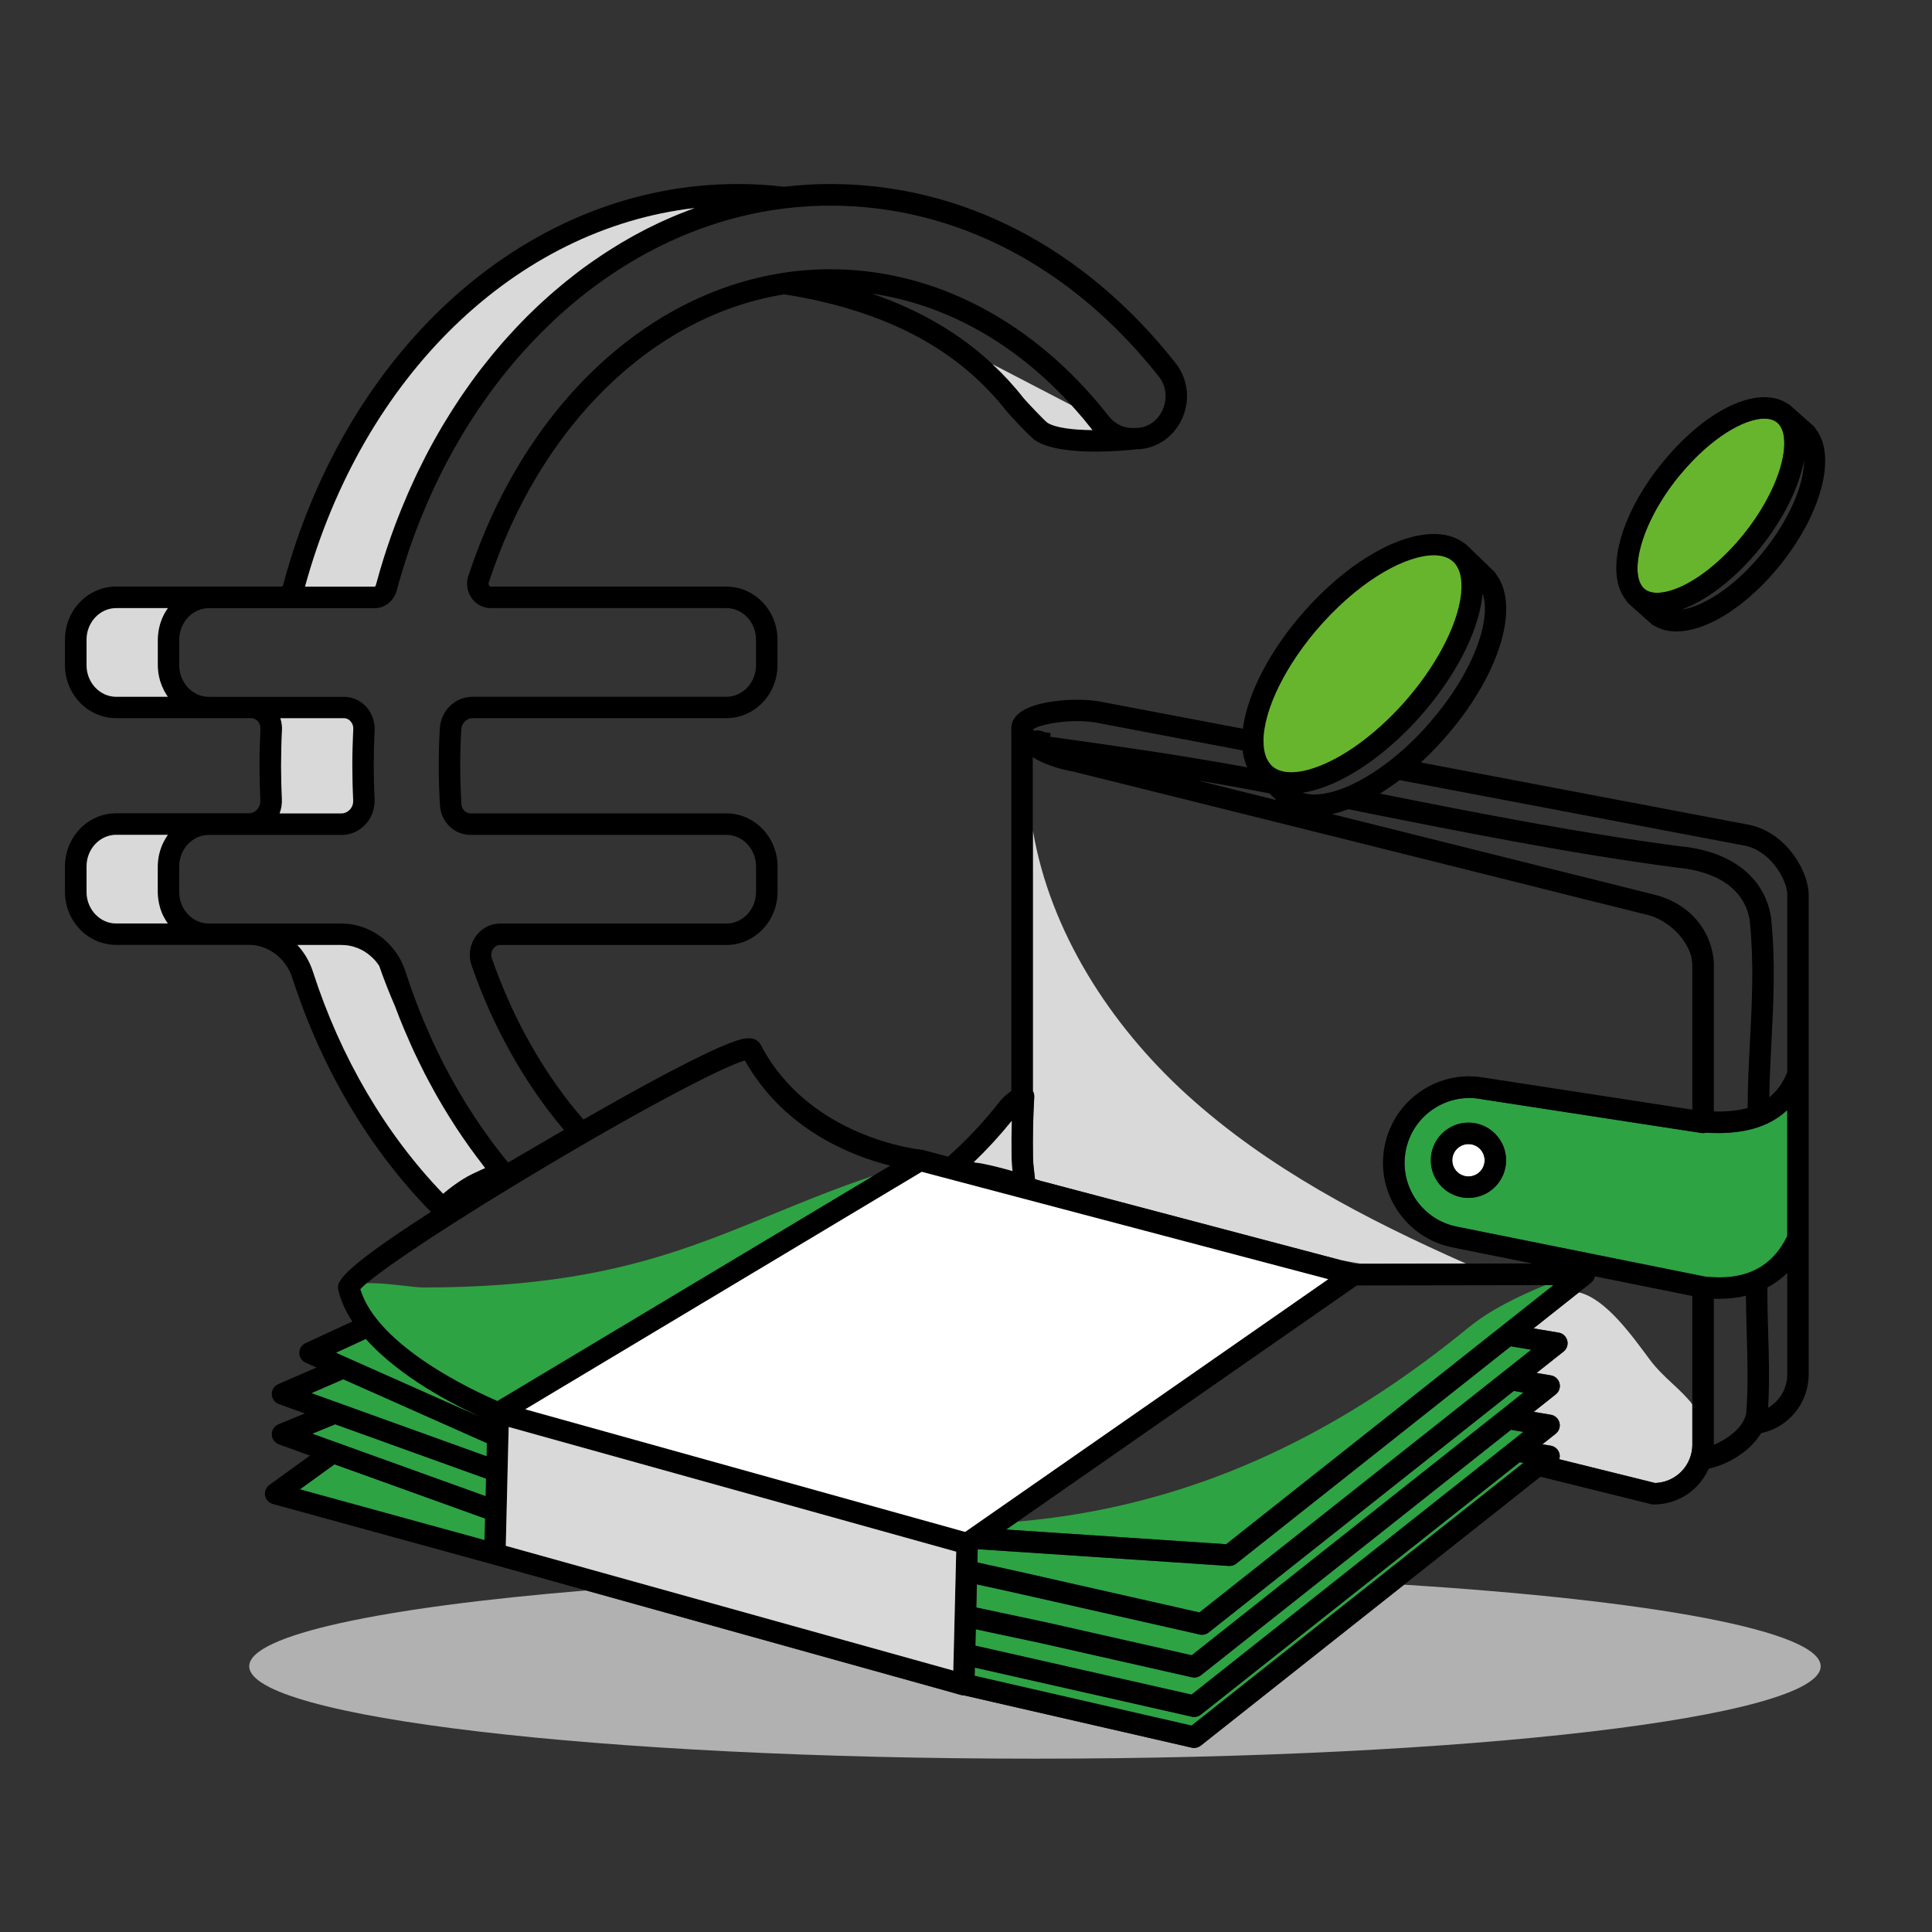 <?xml version="1.0" encoding="UTF-8"?>
<svg xmlns="http://www.w3.org/2000/svg" id="Warstwa_1" data-name="Warstwa 1" viewBox="0 0 450 450">
  <rect x="0" y="0" width="450" height="450" fill="#333333" stroke="none"/>
  <defs>
    <style>
      .cls-1 {
        fill: #d9d9d9;
      }

      .cls-2 {
        fill: #fff;
      }

      .cls-3 {
        fill: #b1b1b1;
      }

      .cls-4 {
        fill: none;
      }

      .cls-5 {
        fill: #67b52c;
      }

      .cls-6 {
        fill: #2da343;
      }
    </style>
  </defs>
  <path class="cls-4" d="M240.58,193.45c3.99,23.53,17.98,45.28,35.85,61.53,18.85,17.14,41.72,29.04,65.1,39.39l15.38-.03-18.6-3.74s0,0,0,0h0c-9.52-1.92-16.12-10.3-16.15-19.65,0-1.34.12-2.69.4-4.05,1.06-5.27,4.11-9.81,8.59-12.79,1.12-.74,2.29-1.37,3.51-1.87.02,0,.04-.01.06-.02.59-.24,1.19-.45,1.79-.64.05-.01.1-.02.15-.04.58-.17,1.16-.32,1.75-.43.08-.01.15-.02.23-.03.56-.1,1.13-.19,1.7-.25.12-.01.25,0,.37-.02.53-.04,1.06-.07,1.59-.07.17,0,.34.02.51.03.49.01.97.03,1.46.08.22.02.45.07.67.1.42.06.84.1,1.27.19l48,7.38v-33.29c0-.77-.07-1.51-.21-2.2v-.06c-.9-3.48-4.16-7.77-9.47-9.62,0,0,0,0,0,0l-.24-.06c-.11-.03-.24-.06-.4-.1-.48-.12-1.17-.29-2.07-.52-.14-.03-.35-.08-.58-.14l-.32-.08c-.05-.01-.1-.03-.15-.04l-1.13-.28c-.4-.1-.76-.19-1.14-.29l-.34-.08c-.32-.08-.67-.17-1.01-.25l-1.86-.47-.27-.07c-.17-.04-.35-.09-.53-.13-.38-.1-.7-.18-1.02-.25-.03,0-.07-.02-.1-.02-.14-.04-.29-.07-.43-.11l-.72-.18c-.1-.02-.2-.05-.3-.07-.62-.16-1.25-.31-1.89-.47l-1.19-.3s-.02,0-.03,0l-.2-.05c-.5-.12-1-.25-1.52-.39-.01,0-.02,0-.03,0-.02,0-.09-.02-.12-.03l-.19-.05c-.5-.12-.97-.24-1.43-.36l-4.1-1.03c-.82-.2-1.66-.41-2.51-.63-.84-.22-1.7-.43-2.57-.65-1.1-.27-2.22-.56-3.36-.84l-24.61-6.15c-.96-.24-1.91-.48-2.88-.72l-.47-.12c-.89-.22-1.77-.45-2.66-.66l-3.17-.8c-1.18-.29-2.36-.59-3.53-.88-.8-.2-1.58-.4-2.36-.59-1.09-.28-2.17-.54-3.24-.81l-.94-.23c-1.23-.31-2.44-.62-3.64-.91l-.79-.2c-.91-.23-1.82-.46-2.72-.68-.98-.24-1.94-.48-2.91-.72l-3.19-.8c-.99-.25-2-.5-2.99-.74-5.55-1.39-10.85-2.71-15.7-3.92-.65-.16-1.29-.32-1.93-.48-.95-.24-1.88-.47-2.78-.69l-2.38-.59c-.79-.2-1.53-.39-2.26-.56l-2.34-.59c-.66-.16-1.3-.32-1.92-.48-.34-.08-.7-.17-1.05-.26l-.5-.12c-.12-.03-.25-.06-.37-.09l-.16-.04c-.58-.15-1.13-.29-1.66-.42l-1.38-.34s-.06-.01-.09-.02c0,0-.02,0-.02,0h-.01c-.64-.17-1.25-.32-1.83-.46,0,0,0,0-.01,0-.57-.14-1.11-.28-1.61-.4l-1.43-.36c-.07-.02-.13-.03-.2-.05-.33-.08-.63-.15-.91-.23-.23-.05-.51-.12-.76-.19l-.72-.18s0,0,0,0c-.15-.03-.28-.06-.39-.1,0,0-.02,0-.03,0l-.41-.1s-.02,0-.03,0c-.69-.12-1.38-.27-2.06-.44-1.51-.37-3-.85-4.39-1.44-.18-.08-.37-.16-.57-.25-.06-.03-.13-.06-.19-.09-.14-.07-.28-.13-.43-.2-.08-.04-.16-.08-.23-.12-.14-.07-.29-.15-.43-.22-.08-.04-.16-.08-.24-.13-.16-.09-.32-.18-.48-.27-.05-.03-.11-.06-.16-.09v17.03Z"></path>
  <path class="cls-4" d="M182.95,48.5c-19.93,2.39-38.6,11.7-54.08,26.22-.7.66-1.39,1.34-2.08,2.02-.2.2-.41.39-.61.59-12.44,12.46-22.63,28.39-29.51,46.84-1.04,2.78-2.01,5.67-2.91,8.62-.48,1.59-.95,3.19-1.38,4.8-.01.04-.02.08-.04.12l-.02.06s-.02.07-.04.12c-.34,1.04-.97,1.92-1.78,2.57-.05.04-.1.09-.15.13-.03.02-.06.04-.09.06-.87.62-1.92.98-3.04.98h-21.59s-.02,0-.02,0h-16.92s-.02,0-.02,0c-2.62,0-4.9,1.56-6.08,3.86-.53,1.04-.84,2.24-.84,3.51v5.92c0,4.06,3.1,7.36,6.91,7.36h31.46c.97,0,1.91.2,2.78.58,1.36.59,2.52,1.63,3.31,2.97.05.08.1.15.14.23,0,0,0,0,0,0,0,0,0,0,0,0,.08.15.15.32.22.48.3.65.5,1.33.6,2.03.02.16.06.31.07.47,0,.04,0,.07,0,.11.02.31.03.63.02.94-.14,2.72-.21,5.5-.21,8.26,0,1.29.02,2.58.05,3.88.03,1.29.08,2.6.15,3.92.03.69-.04,1.37-.18,2.04-.19.9-.51,1.77-1,2.56-.64,1.05-1.51,1.9-2.5,2.53-1.18.74-2.55,1.16-3.99,1.16h-30.93c-3.81,0-6.91,3.31-6.91,7.37v5.92c0,1.27.3,2.46.83,3.5,1.17,2.29,3.46,3.85,6.08,3.85,0,0,.02,0,.02,0h9.26s.02,0,.02,0h21.59c3.3,0,6.46,1.08,9.07,3.01,1.57,1.16,2.95,2.63,4.04,4.36.74,1.14,1.35,2.44,1.81,3.85.69,2.14,1.41,4.23,2.16,6.22.67,1.8,1.37,3.57,2.1,5.32.21.51.45,1.01.67,1.51.54,1.24,1.07,2.48,1.63,3.7.17.36.35.7.52,1.06.65,1.35,1.3,2.71,1.98,4.03.11.21.22.41.33.61.76,1.46,1.54,2.91,2.36,4.33.06.1.12.2.18.3.87,1.52,1.76,3.01,2.69,4.48.04.06.08.13.13.19.94,1.5,1.91,2.97,2.91,4.42.07.1.14.2.21.3.97,1.4,1.96,2.78,2.98,4.13.16.21.32.4.48.61.84,1.09,1.69,2.17,2.56,3.23,4.34-2.53,8.67-5.06,13.01-7.59-9.12-10.74-16.54-23.93-21.52-38.34-.79-2.27-.43-4.79.96-6.74,1.35-1.9,3.44-2.99,5.72-2.99h52.68c3.81,0,6.9-3.3,6.9-7.36v-5.92c0-4.06-3.1-7.37-6.9-7.37h-59.64c-3.73,0-6.83-3-7.08-6.83-.19-3.04-.29-6.15-.29-9.26,0-2.82.08-5.75.25-8.71.25-4.13,3.59-7.37,7.61-7.37h59.14c3.81,0,6.9-3.3,6.9-7.36v-5.92c0-4.06-3.1-7.37-6.9-7.37h-54.86c-1.77,0-3.39-.84-4.45-2.29-1.08-1.49-1.38-3.42-.8-5.17,12.56-38.5,40.57-65.54,73.12-70.59.02,0,.04-.01.06-.02,3.66-.57,7.42-.86,11.17-.86h0s0,0,0,0c22.45,0,44.01,10.41,60.73,29.32,1.37,1.53,2.71,3.14,4.1,4.92,1.36,1.74,3.31,2.73,5.37,2.73h.91c2.64,0,4.94-1.5,6.16-4.01,1.01-2.09,1.33-5.3-.82-8.02-20.23-25.65-47.38-39.77-76.45-39.77-3.53,0-7.05.21-10.48.63,0,0,0,0,0,0Z"></path>
  <path class="cls-4" d="M406.31,330.48c.21-.46.36-.93.43-1.4.46-6.11.28-12.46.1-18.6-.08-2.87-.17-5.8-.18-8.69-2.3.56-4.79.8-7.47.7v34.01c2.98-1.22,5.96-3.43,7.11-5.99,0-.01.02-.02.02-.04h0Z"></path>
  <path class="cls-4" d="M203.08,68.4c11.12,3.81,20.43,9.26,28.08,16.42l18.39,9.56c-13.18-14.51-29.36-23.51-46.47-25.98Z"></path>
  <path class="cls-4" d="M241.09,274.74l1.28.34c-.43-.15-.86-.3-1.3-.45,0,.04,0,.08.01.11Z"></path>
  <path class="cls-4" d="M315.57,294.41h1.57c-1.65-.29-3.3-.59-4.95-.89l3.38.89Z"></path>
  <path class="cls-4" d="M293.91,185.52c.98.25,1.98.5,2.98.74l.41.1-1.62-1.56c-5.58-1.1-11.15-2.09-16.68-3.01,4.64,1.16,9.66,2.41,14.91,3.73Z"></path>
  <path class="cls-4" d="M384.28,316.7c3.09,4.16,7.27,6.9,9.91,10.41v-25.26l-22.69-4.57s-.02.07-.03.1c-.02.08-.04.16-.07.24-.02.05-.04.11-.06.16-.03.08-.07.15-.11.23-.03.05-.05.1-.08.14-.05.08-.11.15-.16.23-.03.04-.05.07-.09.11-.09.11-.2.21-.31.3l-2.82,2.24c6.32,1.5,12.51,10.29,16.52,15.68Z"></path>
  <path class="cls-4" d="M237.01,354.41c39.9-3.47,73.69-19.55,105.02-45.18,5.05-4.13,11.54-7.27,17.9-9.89l-43.9.07-79.02,55Z"></path>
  <path class="cls-4" d="M345.23,139.21c-1.01,8.39-6.5,18.85-14.69,27.97-1.36,1.52-2.79,3-4.27,4.39-3.13,2.98-6.41,5.56-9.72,7.68-.04.03-.09.05-.13.08-4.11,2.6-8.2,4.37-11.82,5.12-.38.08-.76.15-1.13.2.08.03.16.06.24.09.12.04.24.07.37.1.25.06.52.1.79.14.11.01.22.03.34.05.4.04.81.05,1.24.04.01,0,.03,0,.05,0,.42-.01.85-.05,1.3-.11.14-.02.28-.04.42-.06.34-.05.68-.11,1.04-.19.16-.04.33-.07.5-.11.36-.09.73-.19,1.1-.3.16-.05.31-.09.47-.14.53-.17,1.07-.36,1.62-.57.04-.01.07-.03.11-.04,3.44-1.37,7.16-3.59,10.78-6.43,1.11-.86,2.2-1.78,3.25-2.73,1.77-1.57,3.52-3.33,5.22-5.23,0,0,0,0,0,0,10.94-12.19,15.19-24.94,13.03-30.86-.03.31-.06.62-.1.94Z"></path>
  <path class="cls-4" d="M419.85,108.93c-.08.32-.16.64-.25.97-.05.17-.1.33-.15.5-.08.28-.17.56-.26.85-.06.18-.12.36-.18.55-.09.28-.19.55-.29.83-.07.19-.14.38-.21.56-.11.28-.22.56-.33.84-.08.19-.15.37-.23.56-.13.3-.26.6-.4.9-.08.17-.15.34-.23.5-.18.4-.38.79-.57,1.19-.04.07-.07.14-.1.22-.24.47-.48.94-.73,1.4-.08.15-.17.31-.26.46-.18.32-.35.64-.54.95-.11.18-.22.37-.33.55-.17.29-.35.58-.53.87-.12.19-.24.38-.36.57-.18.28-.37.57-.55.85-.13.19-.25.38-.38.57-.2.29-.4.58-.6.87-.13.18-.25.36-.38.53-.23.31-.46.62-.69.93-.11.15-.22.3-.33.45-.35.46-.71.91-1.07,1.36-1.02,1.27-2.12,2.51-3.25,3.69-.55.57-1.11,1.13-1.67,1.67-.08.08-.17.16-.25.24-.53.51-1.07,1-1.61,1.47-.11.09-.21.19-.32.28-.54.47-1.08.92-1.63,1.35-.09.07-.18.14-.27.21-.57.44-1.14.87-1.71,1.27-.01,0-.03.02-.04.03-.57.4-1.14.77-1.7,1.13-.09.06-.18.11-.27.17-.55.34-1.09.65-1.63.95-.11.06-.21.12-.32.17-.54.29-1.08.56-1.61.8-.09.04-.17.07-.26.11-.56.25-1.11.48-1.66.68,0,0,0,0,0,0,3.86-.53,9.4-3.44,14.99-8.99,1.33-1.31,2.64-2.76,3.9-4.32,6.51-8.03,9.64-16.16,9.63-21.37-.08.42-.17.84-.27,1.27-.03.12-.06.24-.09.35Z"></path>
  <path class="cls-4" d="M240.78,170.22c.97-.18,1.8-.05,2.43.3.5.08,1.01.16,1.51.24l-.13.84.12.02c14.9,2.1,30.24,4.26,45.79,7.12-.07-.16-.14-.33-.21-.5-.05-.12-.09-.24-.14-.36-.15-.4-.27-.81-.38-1.24-.01-.06-.03-.11-.05-.17-.12-.48-.2-.99-.27-1.51,0-.05-.02-.1-.03-.16l-33.14-6.29c-.4-.08-.74-.15-1.08-.21-5.62-.93-13.08.33-14.61,1.62.04.08.09.18.18.3Z"></path>
  <path class="cls-4" d="M85.43,298.88c4.43-.13,10.91,1,13.1,1,53.68,0,70.91-14.66,104.86-26.01l3.97-2.38c-8.99-2.25-24.79-8.37-33.86-24.51-4.64,1.33-21.31,9.83-45.88,24.42-22.33,13.27-37.13,23.19-42.18,27.47Z"></path>
  <path class="cls-4" d="M325.7,181.96c-.23.17-.47.34-.7.51-.26.19-.51.37-.77.55-.24.16-.47.33-.71.49-.26.18-.52.35-.78.52-.23.15-.47.3-.7.45-.21.13-.42.26-.62.39,23.24,4.65,47.02,9.28,69.72,12.25,11.98,1.09,19.8,7.1,21.37,16.49,0,.05.02.11.02.16,1.04,10.41.58,19.37.09,28.86-.22,4.17-.43,8.47-.52,12.98,1.82-1.45,3.2-3.38,4.2-5.85v-40.83c0-.05,0-.11,0-.16.21-3.13-3.34-10.09-9.52-11.67l-80.77-15.34c-.1.08-.21.15-.31.23Z"></path>
  <path class="cls-4" d="M311.07,189.81c1.08.27,2.16.54,3.24.81.77.19,1.57.39,2.36.59,1.16.28,2.35.58,3.54.88l3.15.79c.88.22,1.78.44,2.68.67l27.96,6.99c1.14.29,2.25.57,3.34.84.88.22,1.75.44,2.6.65.83.2,1.68.41,2.5.62l5.68,1.42s.03,0,.03,0c.03,0,.09.02.12.03h.02s0,0,.01,0c.03,0,.05.01.07.02l.39.1c.42.1.82.21,1.23.31l1.22.3c.77.19,1.51.38,2.22.56.38.09.77.19,1.17.29.01,0,.02,0,.03,0,.32.07.68.16,1.03.26.08.02.17.04.28.07.12.03.25.06.39.1l.34.09,1.16.29c.15.04.28.07.42.11l.26.06c.22.05.42.11.63.16.06.02.13.03.2.05l.34.09c.4.1.79.2,1.15.29l1.06.26c.09.02.18.04.27.07l.85.21c.89.23,1.58.4,2.06.52.16.04.29.07.4.1l.23.06s.02,0,.03,0c.07.01.13.03.2.05,6.78,1.91,11.58,6.85,12.89,13.23,0,0,0,.02,0,.03,0,.04.02.07.02.11l.02.12c.25,1.06.35,2.15.3,3.17,0,0,0,.01,0,.02v33.67c3.04.06,5.65-.2,7.86-.81.05-5.54.31-10.72.56-15.72.48-9.26.93-18.01-.06-28.02-1.63-9.47-11.33-11.75-16.97-12.26-25.05-3.28-51.22-8.52-76.55-13.6-.55.2-1.11.41-1.64.57-.18.05-.35.09-.53.14-.55.15-1.1.31-1.63.42l.84.21Z"></path>
  <path class="cls-4" d="M411.84,310.34c.17,5.75.33,11.69-.01,17.55,2.68-1.56,4.46-4.46,4.46-7.76v-23.64c-1.38,1.37-2.93,2.48-4.62,3.39-.02,3.39.07,6.84.18,10.46Z"></path>
  <path class="cls-3" d="M327.03,369.12l-47.33,37.46c-.45.35-.99.54-1.55.54-.19,0-.37-.02-.56-.06l-53.08-12.19s-.03,0-.04,0c-.22,0-.45-.03-.67-.09l-1.53-.43h0s-85.74-23.9-85.74-23.9c-47.44,3.89-78.48,10.35-78.48,17.66,0,11.88,81.94,21.52,183.01,21.52s183.01-9.64,183.01-21.52c0-8.23-39.29-15.38-97.02-19Z"></path>
  <path class="cls-1" d="M240.58,193.45v60.68c.23.41.36.88.33,1.36-.27,4.6-.37,9.34-.29,14.08.02,1.29.18,2.6.34,3.98.04.35.08.71.12,1.06.43.15.86.3,1.3.45l69.81,18.44c1.65.3,3.3.6,4.95.89l24.39-.04c-23.38-10.35-46.24-22.24-65.1-39.39-17.87-16.25-31.85-37.99-35.85-61.53Z"></path>
  <path class="cls-1" d="M393.78,339.16c.27-.87.41-1.78.41-2.71v-9.34c-2.63-3.51-6.81-6.25-9.91-10.41-4.01-5.39-10.19-14.18-16.52-15.68l-10.58,8.38,5.86.98c.97.16,1.76.89,2.01,1.84.25.96-.09,1.97-.87,2.58l-6.29,4.98,3.35.56c.98.16,1.76.89,2.01,1.84.25.96-.09,1.97-.87,2.58l-5.15,4.08,3.99.67c.98.16,1.76.88,2.01,1.84.25.96-.09,1.97-.87,2.58l-3.11,2.46,1.97.33c.97.16,1.76.88,2.01,1.84.06.23.08.46.07.69,0,.08-.02.15-.03.23-.02.13-.02.26-.06.39l22.3,5.53c3.82-.12,7.12-2.6,8.27-6.26Z"></path>
  <path class="cls-6" d="M397.37,263.83c-.34.1-.7.12-1.06.07l-50.93-7.83s-.08-.01-.11-.02c-3.96-.8-7.99,0-11.36,2.23-.42.28-.82.58-1.21.89-2.7,2.21-4.55,5.25-5.24,8.72-1.65,8.17,3.66,16.16,11.84,17.81l57.76,11.63c9.33,1.05,15.62-2.04,19.24-9.44v-29.33c-4.59,4.33-10.73,5.36-16.2,5.36-.94,0-1.84-.04-2.72-.08ZM342.03,279.02c-4.84,0-8.77-3.94-8.77-8.77s3.94-8.77,8.77-8.77,8.77,3.94,8.77,8.77-3.94,8.77-8.77,8.77Z"></path>
  <path class="cls-5" d="M382.77,136.91s.06.06.09.1c0,0,0,0,0,0,.03.04.07.07.11.11.47.41,1.02.69,1.7.84,1.04.23,2.35.17,3.78-.2,4.4-1.1,9.71-4.66,14.58-9.76,1.04-1.08,2.04-2.21,2.97-3.37,5.51-6.79,9.17-14.59,9.57-20.36.12-1.6-.04-3.01-.45-4.09-.13-.35-.29-.65-.47-.93,0,0,0,0,0-.01-.18-.27-.38-.5-.61-.71,0,0-.01-.01-.02-.02-.04-.03-.08-.07-.12-.1-.04-.03-.07-.05-.11-.08-.72-.54-1.69-.81-2.84-.81-4.69,0-12.46,4.44-19.58,13.05-.15.17-.25.3-.36.43-8.93,11-11.5,22.49-8.23,25.92Z"></path>
  <path d="M379.27,140.55l5.44,4.82c.23.2.48.35.75.46,1.45.84,3.14,1.25,5.01,1.25,5.64,0,12.88-3.74,19.72-10.53,1.46-1.44,2.89-3.02,4.27-4.72,9.8-12.09,13.34-25.55,8.53-31.81-.14-.29-.33-.55-.58-.77l-.48-.43s0,0,0,0l-4.56-4.05s-.01-.01-.02-.02c0,0,0,0,0,0l-.34-.31c-.17-.15-.36-.27-.56-.37-6.69-4.51-18.74.99-28.88,13.25-.15.17-.29.35-.44.52-9.9,12.2-13.39,25.68-8.43,31.92.14.29.34.56.59.79ZM391.36,110.55c7.12-8.61,14.89-13.05,19.58-13.05,1.15,0,2.12.27,2.84.81.04.03.07.05.11.08.04.03.08.07.12.1,0,0,.01.01.02.02.23.2.43.44.61.71,0,0,0,0,0,.01.18.27.33.58.47.93.41,1.08.56,2.5.45,4.09-.4,5.78-4.06,13.58-9.57,20.36-.94,1.16-1.93,2.29-2.97,3.37-4.87,5.1-10.18,8.66-14.58,9.76-1.43.36-2.74.43-3.78.2-.67-.15-1.23-.43-1.7-.84-.04-.03-.08-.07-.11-.11,0,0,0,0,0,0-.03-.03-.06-.06-.09-.1-3.27-3.43-.7-14.91,8.23-25.92.1-.13.21-.26.36-.43ZM410.57,128.68c-1.26,1.55-2.57,3-3.9,4.32-5.59,5.54-11.12,8.45-14.99,8.99,0,0,0,0,0,0,.55-.2,1.1-.43,1.66-.68.09-.04.17-.07.26-.11.53-.24,1.07-.51,1.61-.8.11-.06.21-.11.32-.17.54-.3,1.08-.61,1.63-.95.09-.06.18-.11.27-.17.57-.36,1.13-.73,1.7-1.13.01,0,.03-.02.04-.03.57-.4,1.14-.83,1.71-1.27.09-.07.18-.14.27-.21.55-.43,1.09-.88,1.63-1.35.11-.09.21-.18.32-.28.54-.47,1.08-.96,1.61-1.47.08-.08.17-.16.25-.24.56-.54,1.12-1.09,1.67-1.67,1.13-1.18,2.23-2.42,3.25-3.69.37-.45.72-.9,1.07-1.36.11-.15.22-.3.33-.45.23-.31.47-.62.69-.93.13-.18.25-.35.38-.53.2-.29.4-.58.6-.87.13-.19.25-.38.38-.57.19-.28.37-.57.55-.85.12-.19.24-.38.36-.57.18-.29.35-.58.53-.87.11-.18.22-.37.33-.55.18-.32.36-.64.54-.95.09-.15.17-.31.26-.46.25-.47.5-.94.73-1.4.04-.07.07-.14.1-.22.2-.4.39-.79.57-1.19.08-.17.15-.34.23-.5.14-.3.27-.6.4-.9.08-.19.15-.37.23-.56.11-.28.23-.56.33-.84.07-.19.14-.38.21-.56.1-.28.2-.55.29-.83.06-.18.12-.36.18-.55.09-.28.18-.57.26-.85.05-.17.1-.33.15-.5.09-.33.17-.65.25-.97.03-.12.06-.24.09-.35.1-.43.19-.85.27-1.27.02,5.21-3.12,13.34-9.63,21.37Z"></path>
  <path class="cls-6" d="M286.39,364.74c-.06,0-.11,0-.17,0l-58.46-3.9-.04.03-.07,3.06,9.4,2.07,42.31,9.57,71-56.21,6.29-4.98-4.77-.8-63.95,50.62c-.44.35-.99.54-1.55.54Z"></path>
  <path class="cls-6" d="M237.01,354.41l-2.67,1.85,51.25,3.42,76.24-60.35h-1.91c-6.36,2.63-12.85,5.77-17.9,9.9-31.34,25.62-65.12,41.71-105.02,45.18Z"></path>
  <path class="cls-6" d="M351.72,335.98s0,0,0,0l3.11-2.46-2.89-.48-72.2,57.16c-.13.11-.28.19-.43.27-.04.02-.09.04-.13.06-.11.05-.23.09-.35.12-.05.01-.09.03-.14.04-.16.03-.32.05-.48.05,0,0-.01,0-.02,0,0,0,0,0,0,0-.18,0-.37-.02-.55-.06l-35.17-7.95-15.18-3.23-.09,3.82,50.35,11.4,74.18-58.73Z"></path>
  <path class="cls-6" d="M354.83,340.74l-.73-.12-.15-.02-1.11.88-73.15,57.9c-.45.35-.99.54-1.55.54-.18,0-.37-.02-.55-.06l-50.54-11.44-.05,1.91,50.53,11.6,77.29-61.19Z"></path>
  <path class="cls-6" d="M281.54,380.23c-.13.11-.28.19-.43.27-.04.02-.09.04-.13.06-.11.05-.23.09-.35.12-.05.01-.09.03-.14.04-.16.03-.32.05-.48.05,0,0-.01,0-.02,0h0c-.18,0-.37-.02-.55-.06l-33.55-7.59h0s-9.92-2.24-9.92-2.24l-8.43-1.85-.13,5.39,16.13,3.43h.03s0,0,0,0l34.01,7.69,72.13-57.11s0,0,0,0l5.15-4.08-2.25-.38-71.07,56.26Z"></path>
  <path d="M222.25,394.36h0s1.53.43,1.53.43c.22.06.45.09.67.09.01,0,.03,0,.04,0l53.08,12.19c.19.04.37.06.56.06.56,0,1.11-.19,1.55-.54l47.33-37.46,31.8-25.17,25.79,6.39c.2.05.4.07.6.07,5.6,0,10.55-3.28,12.77-8.31,4.45-1.01,9.65-3.99,12.22-8.3,6.41-1.34,11.08-7,11.08-13.68v-111.15c.29-5.45-4.73-14.63-13.38-16.77-.04-.01-.09-.02-.14-.03l-76.81-14.59c1.71-1.56,3.4-3.27,5.05-5.11,13.01-14.49,18.29-30.99,12.5-38.7-.12-.23-.27-.45-.46-.64l-.58-.57s0,0,0,0h0s-5.49-5.3-5.49-5.3l-.45-.43c-.17-.16-.36-.28-.56-.39-7.71-5.69-23.18.65-36.29,14.98l-.52.57c-8.18,9.12-13.58,19.44-14.65,27.73l-32.23-6.12c-.41-.09-.82-.17-1.24-.24-3.41-.57-7.93-.5-11.78.17-5.29.92-8.2,2.75-8.65,5.47-.06.39-.06.78-.03,1.16v83.94c-1.07.72-2.04,1.59-2.84,2.62-3.64,4.66-7.65,8.9-11.89,12.67l-5.89-1.55c-.14-.04-.28-.07-.42-.08-.26-.02-25.94-2.61-37.31-24.38-1.38-2.63-4.92-1.3-6.83-.59-6.7,2.51-20.32,9.82-34.48,17.97-9.06-10.42-16.42-23.37-21.34-37.58-.26-.76-.15-1.56.31-2.2.24-.33.76-.89,1.65-.89h52.68c6.56,0,11.9-5.54,11.9-12.36v-5.92c0-6.82-5.34-12.37-11.9-12.37h-59.64c-1.09,0-2.01-.94-2.09-2.15-.19-2.93-.28-5.94-.28-8.94,0-2.73.08-5.56.24-8.42.09-1.49,1.24-2.66,2.62-2.66h59.14c6.56,0,11.9-5.54,11.9-12.36v-5.92c0-6.82-5.34-12.37-11.9-12.37h-54.86c-.2,0-.33-.12-.4-.23-.07-.09-.21-.34-.1-.68,11.93-36.58,38.28-62.27,68.83-67.16,23.42,3.7,40.39,12.62,51.86,27.3.3.39,5.37,5.94,6.69,6.77,3.19,2.01,8.75,2.56,13.9,2.56,3.77,0,7.32-.3,9.56-.53,4.47-.06,8.49-2.66,10.51-6.82,2.14-4.41,1.6-9.5-1.39-13.3-21.2-26.88-49.74-41.68-80.37-41.68-3.63,0-7.26.22-10.79.64-3.56-.42-7.19-.64-10.8-.64-48.37,0-90.92,37.55-105.9,93.42-.05.2-.19.34-.33.34h-16.97s-.03,0-.05,0h-21.54c-6.57,0-11.91,5.55-11.91,12.37v5.92c0,6.82,5.34,12.36,11.91,12.36h21.59s.02,0,.02,0h9.83s.02,0,.02,0c.55,0,1.08.23,1.48.65.47.49.72,1.19.68,1.91-.14,2.79-.22,5.65-.22,8.52,0,2.7.07,5.4.2,8.04.04.84-.25,1.63-.81,2.22-.5.53-1.17.82-1.87.82,0,0-.02,0-.02,0h-9.29s-.02,0-.02,0h-21.59c-6.57,0-11.91,5.55-11.91,12.37v5.92c0,6.82,5.34,12.36,11.91,12.36h21.54s.03,0,.05,0h9.37c4.56.03,8.62,3.14,10.11,7.76,6.79,21.06,17.94,39.85,32.25,54.43-22.47,14.43-21.94,16.63-21.54,18.32.61,2.52,1.75,4.93,3.24,7.21l-10.9,5.04c-.89.41-1.46,1.31-1.45,2.29,0,.98.59,1.87,1.48,2.27l2.52,1.12-8.91,3.88c-.94.41-1.53,1.35-1.5,2.37.03,1.02.69,1.92,1.65,2.27l6.06,2.18-6.16,2.53c-.96.39-1.57,1.33-1.55,2.37.02,1.03.68,1.95,1.65,2.3l7.24,2.61-9.46,6.85c-.78.56-1.17,1.52-.99,2.47.17.95.87,1.71,1.8,1.96l51.03,14.02,21.91,6.11,85.74,23.9h0ZM78.07,331.78l35.12,12.65-.1,4.02-40.3-14.52,5.27-2.16ZM111.96,330.05l-33.66-14.97,6.91-3.19c7.98,9,20.8,15.47,26.75,18.16ZM235.67,261.07c-.08,2.84-.09,5.72-.05,8.6.02,1.06.11,2.09.22,3.1-2.21-.62-4.53-1.23-6.82-1.7-.47-.09-.96-.17-1.54-.23l-.66-.12c3.11-2.98,6.08-6.21,8.86-9.65ZM308.37,144.8c9.4-10.27,19.42-15.46,25.59-15.46,1.76,0,3.2.42,4.23,1.26.04.03.08.06.12.09.08.06.15.12.2.17.41.4.76.89,1.04,1.45.15.29.28.59.39.92.47,1.44.58,3.3.33,5.37-.88,7.31-6.03,16.97-13.45,25.24-1.26,1.42-2.6,2.79-3.98,4.09-2.87,2.73-5.85,5.09-8.86,7.02-.04.02-.08.05-.12.07-3.65,2.32-7.2,3.88-10.27,4.52-1.92.4-3.67.41-5.06.04-.94-.25-1.71-.67-2.31-1.25-.07-.07-.14-.13-.2-.21-.03-.04-.07-.09-.1-.13-1.05-1.2-1.59-2.99-1.61-5.31-.03-7.39,5.3-18.13,13.57-27.35l.5-.55ZM312.39,189.05c.54-.16,1.09-.37,1.64-.57,25.33,5.08,51.5,10.32,76.55,13.6,5.65.51,15.34,2.79,16.97,12.26.99,10,.54,18.75.06,28.02-.26,5-.52,10.18-.56,15.72-2.22.61-4.82.87-7.86.81v-33.67s0-.01,0-.02c.05-1.02-.05-2.1-.3-3.17l-.02-.12s-.02-.07-.02-.11c0,0,0-.02,0-.03-1.31-6.38-6.11-11.32-12.89-13.23-.07-.02-.13-.04-.2-.05-.01,0-.02,0-.03,0l-.23-.06c-.11-.03-.24-.06-.4-.1-.47-.12-1.16-.29-2.06-.52l-.85-.21c-.09-.03-.18-.05-.27-.07l-1.06-.26c-.37-.1-.75-.19-1.15-.29l-.34-.09c-.06-.02-.13-.03-.2-.05-.21-.05-.42-.11-.63-.16l-.26-.06c-.14-.04-.27-.07-.42-.11l-1.16-.29-.34-.09c-.13-.03-.26-.07-.39-.1-.1-.03-.2-.05-.28-.07-.35-.09-.71-.18-1.03-.26-.01,0-.02,0-.03,0-.39-.11-.79-.2-1.17-.29-.71-.18-1.46-.37-2.22-.56l-1.22-.3c-.4-.11-.81-.21-1.23-.31l-.39-.1s-.05-.01-.07-.02c0,0,0,0-.01,0h-.02s-.09-.03-.12-.03c0,0-.02,0-.03,0l-5.68-1.42c-.83-.21-1.67-.42-2.5-.62-.85-.22-1.72-.44-2.6-.65-1.09-.27-2.2-.55-3.34-.84l-27.96-6.99c-.9-.23-1.79-.45-2.68-.67l-3.15-.79c-1.19-.3-2.38-.59-3.54-.88-.79-.2-1.59-.4-2.36-.59-1.08-.27-2.16-.54-3.24-.81l-.84-.21c.53-.11,1.08-.27,1.63-.42.18-.05.35-.08.53-.14ZM117.81,360.05l.67-27.69,104.23,29.06-.68,27.69-104.23-29.06ZM416.29,287.89c-3.61,7.4-9.9,10.49-19.24,9.44l-57.76-11.63c-8.17-1.65-13.49-9.64-11.84-17.81.7-3.47,2.54-6.52,5.24-8.72.39-.32.79-.61,1.21-.89,3.36-2.24,7.4-3.03,11.36-2.23.04,0,.08.01.11.02l50.93,7.83c.36.06.72.03,1.06-.07.88.05,1.79.08,2.72.08,5.46,0,11.6-1.02,16.2-5.36v29.33ZM349.7,328.43s0,0,0,0l-72.13,57.11-34.01-7.69h0s-.03,0-.03,0l-16.13-3.43.13-5.39,8.43,1.85,9.92,2.24h0s33.55,7.59,33.55,7.59c.18.04.37.06.55.06h0s.01,0,.02,0c.16,0,.32-.02.48-.05.05-.01.1-.02.14-.04.12-.03.24-.07.35-.12.05-.02.09-.04.13-.06.15-.08.3-.16.43-.27l71.07-56.26,2.25.38-5.15,4.08ZM351.89,313.58l4.77.8-6.29,4.98-71,56.21-42.31-9.57-9.4-2.07.07-3.06.04-.03,58.46,3.9c.06,0,.11,0,.17,0,.56,0,1.11-.19,1.55-.54l63.95-50.62ZM361.84,299.33l-76.24,60.35-51.25-3.42,2.67-1.85,79.02-55,43.9-.07h1.91ZM227.28,379.49l15.18,3.23,35.17,7.95c.18.04.37.06.55.06,0,0,0,0,0,0,0,0,.01,0,.02,0,.16,0,.32-.02.48-.05.05-.01.1-.02.14-.04.12-.03.23-.07.35-.12.04-.02.09-.04.13-.06.15-.08.3-.16.43-.27l72.2-57.16,2.89.48-3.11,2.46s0,0,0,0l-74.18,58.73-50.35-11.4.09-3.82ZM309.38,297.95l-83.74,58.29-.84.58-102.46-28.56,92.35-55.31,94.69,25.01ZM227.06,388.41l50.54,11.44c.18.04.37.06.55.06.56,0,1.11-.19,1.55-.54l73.15-57.9,1.11-.88.15.02.73.12-77.29,61.19-50.53-11.6.05-1.91ZM363.26,339.5c0-.08.03-.15.03-.23,0-.23-.02-.46-.07-.69-.25-.96-1.03-1.68-2.01-1.84l-1.97-.33,3.11-2.46c.78-.61,1.12-1.63.87-2.58-.25-.96-1.03-1.68-2.01-1.84l-3.99-.67,5.15-4.08c.78-.61,1.12-1.63.87-2.58-.25-.96-1.03-1.68-2.01-1.84l-3.35-.56,6.29-4.98c.78-.61,1.12-1.63.87-2.58-.25-.96-1.03-1.68-2.01-1.84l-5.86-.98,10.58-8.38,2.82-2.24c.11-.09.22-.19.31-.3.03-.04.06-.07.09-.11.06-.07.12-.15.16-.23.03-.05.05-.09.08-.14.04-.07.08-.15.11-.23.02-.05.04-.1.06-.16.03-.08.05-.16.07-.24,0-.03.02-.07.03-.1l22.69,4.57v34.6c0,.93-.14,1.84-.41,2.71-1.15,3.65-4.46,6.14-8.27,6.26l-22.3-5.53c.04-.13.04-.26.06-.39ZM295.68,184.8l1.62,1.56-.41-.1c-1-.25-2-.5-2.98-.74-5.25-1.32-10.27-2.57-14.91-3.73,5.53.92,11.1,1.91,16.68,3.01ZM241.22,176.78c.08.04.16.09.24.13.15.08.29.15.43.22.08.04.16.08.23.12.15.07.29.14.43.2.06.03.13.06.19.09.2.09.39.17.57.25,1.39.59,2.88,1.07,4.39,1.44.69.17,1.38.32,2.06.44.01,0,.02,0,.03,0l.41.1s.02,0,.03,0c.11.03.24.06.39.1,0,0,0,0,0,0l.72.18c.25.06.54.13.76.19.28.07.58.15.91.23.07.02.13.03.2.05l1.43.36c.5.12,1.04.26,1.61.4,0,0,0,0,.01,0,.58.14,1.19.3,1.83.46h.01s.02,0,.02,0c.03,0,.06.01.09.02l1.38.34c.54.13,1.09.27,1.66.42l.16.04c.12.03.25.06.37.09l.5.12c.35.09.72.18,1.05.26.62.16,1.26.31,1.92.48l2.34.59c.72.17,1.47.36,2.26.56l2.38.59c.9.22,1.83.46,2.78.69.64.16,1.28.32,1.93.48,4.85,1.21,10.15,2.53,15.7,3.92.99.25,1.99.5,2.99.74l3.19.8c.96.24,1.93.48,2.91.72.9.22,1.81.45,2.72.68l.79.2c1.2.29,2.41.6,3.64.91l.94.23c1.07.27,2.15.53,3.24.81.78.19,1.55.39,2.36.59,1.17.29,2.36.58,3.53.88l3.17.8c.89.22,1.77.44,2.66.66l.47.12c.97.24,1.92.48,2.88.72l24.61,6.15c1.14.29,2.26.57,3.36.84.87.21,1.73.43,2.57.65.86.22,1.7.43,2.51.63l4.1,1.03c.46.12.93.23,1.43.36l.19.05s.09.02.12.03c0,0,.01,0,.03,0,.52.14,1.02.26,1.52.39l.2.05s.02,0,.03,0l1.19.3c.64.16,1.26.32,1.89.47.1.02.2.05.3.07l.72.18c.14.04.29.07.43.11.03,0,.07.02.1.02.33.07.64.16,1.02.25.18.04.36.09.53.13l.27.07,1.86.47c.34.09.69.18,1.01.25l.34.08c.38.09.75.19,1.14.29l1.13.28c.05.02.1.03.15.04l.32.08c.23.06.44.11.58.14.89.23,1.59.4,2.07.52.16.04.29.07.4.1l.24.06s0,0,0,0c5.31,1.85,8.57,6.15,9.46,9.62v.06c.15.69.22,1.43.22,2.2v33.29l-48-7.38c-.42-.08-.84-.13-1.27-.19-.22-.03-.45-.08-.67-.1-.49-.05-.97-.06-1.46-.08-.17,0-.34-.03-.51-.03-.53,0-1.06.03-1.59.07-.12,0-.25,0-.37.02-.57.05-1.14.14-1.7.25-.08.01-.15.02-.23.03-.59.12-1.17.26-1.75.43-.05.01-.1.02-.15.04-.61.18-1.2.4-1.79.64-.02,0-.04.01-.06.02-1.21.5-2.39,1.12-3.51,1.87-4.48,2.98-7.53,7.52-8.59,12.79-.27,1.36-.4,2.72-.4,4.05.03,9.35,6.63,17.73,16.15,19.65h0s0,0,0,0l18.6,3.74-15.38.03-24.39.04h-1.57s-3.38-.89-3.38-.89l-69.81-18.44-1.28-.34s0-.08-.01-.11c-.04-.35-.08-.71-.12-1.06-.17-1.38-.32-2.69-.34-3.98-.08-4.75.02-9.48.29-14.08.03-.49-.1-.95-.33-1.36v-77.72c.05.03.11.06.16.09.16.09.32.18.48.27ZM113.52,330.75l-.4-.18c.14.06.28.12.4.18h0ZM79.95,321.29l33.44,14.87-.07,3-40.72-14.67,7.35-3.2ZM112.96,353.72l-.12,4.96-42.92-11.79,8-5.79,35.05,12.63ZM399.19,336.51v-34.01c2.68.1,5.17-.14,7.47-.7.02,2.89.1,5.82.18,8.69.18,6.14.37,12.49-.1,18.6-.07.47-.22.94-.43,1.4h0s-.02.02-.02.04c-1.15,2.55-4.13,4.77-7.11,5.99ZM416.29,320.13c0,3.29-1.77,6.19-4.46,7.76.35-5.86.18-11.79.01-17.55-.11-3.62-.2-7.07-.18-10.46,1.69-.91,3.25-2.02,4.62-3.39v23.64ZM416.29,208.74c0,.05,0,.11,0,.16v40.83c-1,2.48-2.38,4.41-4.2,5.85.09-4.5.31-8.8.52-12.98.49-9.48.95-18.44-.09-28.86,0-.05-.01-.11-.02-.16-1.56-9.39-9.39-15.4-21.37-16.49-22.7-2.98-46.48-7.6-69.72-12.25.21-.13.42-.26.62-.39.23-.15.47-.3.7-.45.26-.17.52-.34.78-.52.24-.16.47-.32.71-.49.26-.18.51-.36.77-.55.23-.17.47-.34.7-.51.1-.08.21-.15.31-.23l80.77,15.34c6.18,1.58,9.73,8.54,9.52,11.67ZM332.3,169.14s0,0,0,0c-1.7,1.9-3.45,3.66-5.22,5.23-1.05.95-2.14,1.86-3.25,2.73-3.62,2.84-7.35,5.06-10.78,6.43-.04.01-.07.03-.11.04-.55.22-1.09.4-1.62.57-.16.05-.31.09-.47.14-.37.11-.74.21-1.1.3-.17.04-.33.08-.5.11-.35.08-.7.14-1.04.19-.14.02-.28.05-.42.06-.45.06-.88.1-1.3.11-.01,0-.03,0-.05,0-.43.01-.84,0-1.24-.04-.12-.01-.22-.03-.34-.05-.27-.04-.54-.08-.79-.14-.12-.03-.25-.06-.37-.1-.09-.03-.16-.06-.24-.09.37-.06.75-.12,1.13-.2,3.62-.75,7.7-2.52,11.82-5.12.04-.02.09-.05.13-.08,3.31-2.11,6.59-4.7,9.72-7.68,1.48-1.39,2.91-2.87,4.27-4.39,8.18-9.12,13.67-19.58,14.69-27.97.04-.32.07-.63.1-.94,2.17,5.93-2.08,18.68-13.03,30.86ZM255.21,168.29c.34.06.69.12,1.08.21l33.14,6.29c0,.05.02.1.03.16.07.52.15,1.03.27,1.51.01.06.03.11.05.17.11.43.24.84.38,1.24.04.12.09.24.14.36.07.17.14.34.21.5-15.56-2.87-30.9-5.03-45.79-7.12l-.12-.02.13-.84c-.5-.08-1.01-.16-1.51-.24-.63-.34-1.46-.48-2.43-.3-.08-.12-.14-.22-.18-.3,1.53-1.29,8.99-2.56,14.61-1.62ZM173.49,246.99c9.07,16.14,24.87,22.26,33.86,24.51l-3.97,2.38-83.64,50.1-3.89,2.33c-5.32-2.29-27.89-12.68-31.92-26.03.32-.36.83-.83,1.49-1.39,5.06-4.27,19.85-14.2,42.18-27.47,24.57-14.59,41.24-23.09,45.88-24.42ZM79.55,220.1c.89,0,1.76.12,2.6.34.07.02.14.05.21.07.34.1.68.21,1.01.34.11.04.21.1.32.15.29.13.57.26.85.41.12.07.24.15.35.22.25.15.5.31.74.49.13.09.24.2.36.3.22.18.44.35.65.55.13.12.24.25.37.38.19.19.37.38.55.59.13.16.25.32.37.49.13.17.25.34.37.51,1.13,3.24,2.37,6.4,3.68,9.4.68,1.83,1.4,3.64,2.15,5.43.26.61.53,1.21.79,1.81.51,1.17,1.02,2.34,1.55,3.49.35.75.72,1.49,1.08,2.24.47.97.95,1.94,1.44,2.9.42.82.86,1.62,1.29,2.42.46.86.93,1.71,1.4,2.55.48.85.97,1.69,1.47,2.52.46.77.92,1.54,1.4,2.3.54.86,1.08,1.71,1.63,2.56.46.71.94,1.41,1.41,2.11.58.85,1.17,1.71,1.77,2.54.48.67.98,1.34,1.47,2,.61.82,1.23,1.65,1.86,2.46.1.12.19.25.28.38-.28.13-.56.26-.85.39-1.38.62-2.8,1.27-4.2,2.13-1.5.93-3.06,2.07-4.72,3.46-13.42-13.92-23.88-31.75-30.32-51.71-.77-2.39-2.03-4.5-3.63-6.23h10.29ZM250.43,95.35c1.3,1.45,2.58,2.98,3.9,4.67.04.06.1.11.14.16-4.6-.04-8.63-.54-10.51-1.72-.76-.58-4.92-4.97-5.49-5.67-2.24-2.87-4.69-5.52-7.31-7.98-7.65-7.16-16.96-12.6-28.08-16.42,17.1,2.47,33.29,11.47,46.47,25.98.29.32.59.65.88.97ZM269.88,87.65c2.15,2.72,1.83,5.93.82,8.02-1.22,2.51-3.52,4.01-6.16,4.01h-.91c-2.05,0-4.01-1-5.37-2.73-1.39-1.78-2.73-3.39-4.1-4.92-16.71-18.91-38.28-29.32-60.73-29.32h0c-3.75,0-7.5.29-11.17.86-.02,0-.04.01-.06.02-32.55,5.05-60.56,32.1-73.12,70.59-.57,1.75-.27,3.68.8,5.17,1.06,1.46,2.68,2.29,4.45,2.29h54.86c3.81,0,6.9,3.31,6.9,7.37v5.92c0,4.06-3.1,7.36-6.9,7.36h-59.14c-4.02,0-7.37,3.23-7.61,7.37-.17,2.96-.25,5.89-.25,8.71,0,3.11.1,6.22.29,9.26.24,3.83,3.35,6.83,7.08,6.83h59.64c3.81,0,6.9,3.31,6.9,7.37v5.92c0,4.06-3.1,7.36-6.9,7.36h-52.68c-2.29,0-4.37,1.09-5.72,2.99-1.39,1.95-1.75,4.47-.96,6.74,4.99,14.41,12.4,27.6,21.52,38.34-4.34,2.53-8.67,5.06-13.01,7.59-.87-1.06-1.72-2.14-2.56-3.23-.16-.21-.32-.4-.48-.61-1.02-1.35-2.01-2.73-2.98-4.13-.07-.1-.14-.2-.21-.3-1-1.45-1.97-2.92-2.91-4.42-.04-.06-.08-.13-.13-.19-.92-1.47-1.82-2.97-2.69-4.48-.06-.1-.12-.2-.18-.3-.81-1.42-1.59-2.87-2.36-4.33-.11-.21-.22-.41-.33-.61-.68-1.32-1.34-2.67-1.98-4.03-.17-.35-.35-.7-.52-1.06-.57-1.22-1.1-2.46-1.63-3.7-.22-.51-.45-1-.67-1.51-.73-1.75-1.43-3.52-2.1-5.32-.75-2-1.47-4.08-2.16-6.22-.46-1.41-1.07-2.71-1.81-3.85-1.1-1.73-2.47-3.2-4.04-4.36-2.62-1.93-5.77-3.01-9.07-3.01h-21.59s-.02,0-.02,0h-9.26s-.02,0-.02,0c-2.62,0-4.9-1.56-6.08-3.85-.53-1.04-.83-2.24-.83-3.5v-5.92c0-4.06,3.1-7.37,6.91-7.37h30.93c1.44,0,2.81-.42,3.99-1.16,1-.62,1.86-1.47,2.5-2.53.49-.79.82-1.66,1-2.56.14-.66.21-1.34.18-2.04-.06-1.32-.11-2.62-.15-3.92-.03-1.29-.05-2.59-.05-3.88,0-2.77.07-5.55.21-8.26.02-.32,0-.63-.02-.94,0-.04,0-.07,0-.11-.01-.16-.05-.31-.07-.47-.1-.7-.31-1.39-.6-2.03-.07-.16-.14-.33-.22-.48,0,0,0,0,0,0,0,0,0,0,0,0-.04-.08-.1-.15-.14-.23-.79-1.34-1.95-2.37-3.31-2.97-.87-.38-1.81-.58-2.78-.58h-31.46c-3.81,0-6.91-3.3-6.91-7.36v-5.92c0-1.27.3-2.47.84-3.51,1.17-2.3,3.46-3.86,6.08-3.86,0,0,.02,0,.02,0h16.92s.02,0,.02,0h21.59c1.12,0,2.17-.36,3.04-.98.03-.02.06-.04.09-.06.05-.04.1-.09.15-.13.81-.65,1.44-1.53,1.78-2.57.02-.05.03-.09.04-.12l.02-.06s.03-.08.04-.12c.43-1.61.9-3.21,1.38-4.8.9-2.95,1.86-5.84,2.91-8.62,6.88-18.45,17.07-34.38,29.51-46.84.2-.2.41-.39.61-.59.69-.68,1.38-1.36,2.08-2.02,15.48-14.52,34.16-23.83,54.08-26.22,0,0,0,0,0,0,3.43-.42,6.96-.63,10.48-.63,29.06,0,56.21,14.13,76.45,39.77ZM20.16,207.74v-5.92c0-4.06,3.1-7.37,6.91-7.37h12.03c-.08.11-.15.23-.22.34-.05.07-.1.15-.15.22-.17.26-.33.53-.47.81-.03.05-.06.1-.08.15-.34.66-.63,1.36-.86,2.09-.03.09-.05.18-.08.27-.08.27-.15.55-.21.83-.02.11-.04.22-.07.33-.05.29-.09.57-.13.87-.01.1-.03.19-.03.29-.04.39-.06.78-.06,1.18v5.92c0,.4.02.79.06,1.17,0,.11.03.21.04.32.03.28.07.55.12.82.02.12.05.25.07.37.06.26.12.52.19.77.03.11.06.22.09.33.1.31.2.62.32.92.02.04.03.09.05.13.14.34.29.67.46.99.05.1.11.19.16.28.12.22.25.44.39.66.07.11.14.22.22.33.06.09.12.18.18.27h-12.02c-3.81,0-6.91-3.3-6.91-7.36ZM65.48,178.37c0-2.78.07-5.56.21-8.26.05-.96-.08-1.92-.38-2.82h14.82c.38,0,.74.11,1.06.31.28.18.52.44.71.75.02.04.05.07.08.11.12.21.2.44.25.67.05.23.07.47.06.72-.14,2.79-.22,5.65-.22,8.52,0,1.31.02,2.65.05,4.01.03,1.35.08,2.7.15,4.04.02.31-.01.61-.09.9-.07.29-.19.57-.36.83-.2.32-.45.57-.73.78-.44.33-.95.52-1.5.52h-14.45c.4-1.03.58-2.15.53-3.28-.13-2.56-.19-5.18-.19-7.8ZM20.16,154.93v-5.92c0-4.06,3.1-7.37,6.91-7.37h12.03c-.07.09-.12.19-.19.28-.07.1-.14.21-.21.32-.14.22-.27.45-.4.68-.05.09-.1.18-.15.27-.17.32-.32.66-.46,1-.02.04-.03.08-.04.12-.12.3-.23.61-.33.93-.03.11-.06.22-.09.33-.07.25-.14.51-.19.77-.03.12-.05.24-.07.36-.05.27-.09.55-.12.83-.01.11-.03.21-.04.32-.04.39-.06.78-.06,1.17v5.92c0,.4.02.79.06,1.17,0,.1.02.19.03.29.03.29.07.57.13.86.02.11.04.22.07.33.06.28.13.55.2.82.03.09.05.19.08.28.22.73.51,1.42.85,2.08.03.06.06.11.09.17.15.27.3.53.46.79.05.08.1.16.15.23.07.11.14.22.22.33h-12.02c-3.81,0-6.91-3.3-6.91-7.36ZM161.77,48.45c-.17.06-.33.13-.49.19-.43.16-.87.33-1.3.49-.64.25-1.29.5-1.93.76-.43.18-.87.36-1.3.54-.66.28-1.32.57-1.98.87-.39.18-.78.35-1.17.53-.89.41-1.77.84-2.65,1.29-.22.11-.44.22-.66.33-.93.48-1.85.97-2.77,1.48-.36.2-.72.41-1.07.61-.65.37-1.31.75-1.95,1.13-.39.23-.78.47-1.16.71-.63.39-1.25.78-1.87,1.18-.37.24-.74.47-1.11.72-.69.46-1.38.93-2.06,1.4-.28.19-.56.38-.84.58-.95.67-1.89,1.36-2.83,2.07-.2.15-.4.31-.6.47-.74.57-1.48,1.14-2.2,1.73-.32.26-.63.52-.94.78-.62.51-1.23,1.03-1.84,1.55-.32.28-.65.56-.97.84-.62.55-1.23,1.1-1.84,1.66-.28.26-.57.52-.85.78-.79.74-1.56,1.49-2.33,2.25-.09.09-.18.18-.27.27-.87.87-1.72,1.75-2.57,2.65-.21.23-.42.46-.63.68-.63.68-1.25,1.36-1.87,2.05-.27.3-.53.61-.8.91-.56.65-1.12,1.31-1.68,1.97-.26.31-.51.62-.77.93-.6.73-1.19,1.47-1.77,2.22-.19.24-.38.48-.57.72-.78,1.01-1.55,2.03-2.3,3.07-.03.04-.05.07-.08.11-.71.99-1.41,1.99-2.1,3-.2.29-.4.59-.6.89-.52.77-1.03,1.55-1.53,2.34-.22.35-.44.69-.66,1.04-.49.78-.97,1.57-1.45,2.36-.2.33-.39.65-.59.98-.57.96-1.12,1.94-1.67,2.92-.09.16-.18.31-.26.46-.64,1.16-1.27,2.34-1.88,3.53-.11.22-.22.44-.33.66-.49.95-.96,1.91-1.43,2.88-.18.36-.35.73-.52,1.1-.4.85-.8,1.71-1.18,2.58-.17.39-.35.78-.52,1.17-.4.91-.78,1.82-1.16,2.74-.14.33-.28.66-.41,1-.51,1.26-1.01,2.53-1.49,3.81-1.25,3.34-2.4,6.78-3.43,10.29-.35,1.18-.68,2.38-1.01,3.58h0s0,.02,0,.02c-.03.09-.08.16-.13.22,0,0-.01,0-.02.01-.05.05-.1.07-.16.08,0,0,0,0-.01,0h-16.17c13.53-49.2,49.17-83.39,90.73-88.18Z"></path>
  <path class="cls-5" d="M294.31,172.69c.01,2.33.55,4.11,1.61,5.31.04.04.07.08.1.13.06.08.13.14.2.21.6.58,1.37,1,2.31,1.25,1.39.37,3.14.36,5.06-.04,3.07-.64,6.62-2.2,10.27-4.52.04-.02.08-.05.12-.07,3-1.93,5.98-4.29,8.86-7.02,1.38-1.3,2.72-2.68,3.98-4.09,7.42-8.26,12.57-17.93,13.45-25.24.25-2.07.14-3.93-.33-5.37-.11-.33-.24-.63-.39-.92-.28-.56-.63-1.06-1.04-1.45-.05-.05-.12-.11-.2-.17-.04-.03-.08-.06-.12-.09-1.03-.84-2.48-1.26-4.23-1.26-6.17,0-16.19,5.18-25.59,15.46l-.5.55c-8.27,9.21-13.6,19.95-13.57,27.35Z"></path>
  <circle class="cls-2" cx="342.03" cy="270.25" r="3.77"></circle>
  <path d="M342.03,261.48c-4.84,0-8.77,3.94-8.77,8.77s3.94,8.77,8.77,8.77,8.77-3.94,8.77-8.77-3.94-8.77-8.77-8.77ZM342.03,274.02c-2.08,0-3.77-1.69-3.77-3.77s1.69-3.77,3.77-3.77,3.77,1.69,3.77,3.77-1.69,3.77-3.77,3.77Z"></path>
  <polygon class="cls-6" points="113.19 344.43 78.07 331.78 72.8 333.94 113.09 348.45 113.19 344.43"></polygon>
  <polygon class="cls-6" points="113.39 336.16 79.95 321.29 72.6 324.49 113.32 339.16 113.39 336.16"></polygon>
  <path class="cls-6" d="M111.96,330.05c-5.95-2.69-18.77-9.17-26.75-18.16l-6.91,3.19,33.66,14.97Z"></path>
  <polygon class="cls-6" points="112.84 358.68 112.96 353.72 77.92 341.1 69.92 346.89 112.84 358.68"></polygon>
  <path class="cls-6" d="M85.43,298.88c-.66.56-1.17,1.03-1.49,1.39,4.03,13.35,26.6,23.75,31.92,26.03l3.89-2.33,83.64-50.1c-33.95,11.36-51.19,26.01-104.86,26.01-2.19,0-8.67-1.13-13.1-1Z"></path>
  <path class="cls-6" d="M113.52,330.75h0c-.13-.06-.26-.12-.4-.18l.4.18Z"></path>
  <polygon class="cls-1" points="222.04 389.11 222.72 361.42 118.48 332.37 117.81 360.05 222.04 389.11"></polygon>
  <polygon class="cls-2" points="122.34 328.25 224.8 356.81 225.64 356.23 309.38 297.95 214.69 272.94 122.34 328.25"></polygon>
  <path class="cls-1" d="M238.47,92.79c.57.7,4.72,5.09,5.49,5.67,1.87,1.18,5.91,1.68,10.51,1.72-.05-.06-.1-.11-.14-.16-1.32-1.69-2.59-3.21-3.9-4.67-.29-.33-.59-.65-.88-.97l-18.39-9.56c2.63,2.46,5.07,5.11,7.31,7.98Z"></path>
  <path class="cls-1" d="M38.87,161.96c-.05-.08-.1-.15-.15-.23-.16-.26-.32-.52-.46-.79-.03-.06-.06-.11-.09-.17-.34-.66-.63-1.36-.85-2.08-.03-.09-.05-.18-.08-.28-.08-.27-.15-.55-.2-.82-.02-.11-.05-.22-.07-.33-.05-.28-.09-.57-.13-.86-.01-.1-.03-.19-.03-.29-.04-.39-.06-.78-.06-1.17v-5.92c0-.4.02-.79.06-1.17,0-.11.03-.21.04-.32.03-.28.07-.55.12-.83.02-.12.05-.24.07-.36.06-.26.12-.52.19-.77.03-.11.06-.22.09-.33.1-.31.21-.62.33-.93.02-.04.03-.08.04-.12.14-.34.3-.67.46-1,.05-.09.1-.18.15-.27.13-.23.26-.46.4-.68.07-.11.14-.21.21-.32.06-.09.12-.19.19-.28h-12.03c-3.81,0-6.91,3.31-6.91,7.37v5.92c0,4.06,3.1,7.36,6.91,7.36h12.02c-.08-.11-.14-.22-.22-.33Z"></path>
  <path class="cls-1" d="M87.21,136.64s0,0,.01,0c.06,0,.11-.03.16-.08,0,0,.01,0,.02-.01.05-.05.1-.13.13-.22v-.02s0,0,0,0c.32-1.2.66-2.39,1.01-3.58,1.03-3.51,2.18-6.95,3.43-10.29.48-1.28.98-2.55,1.49-3.81.14-.33.28-.66.41-1,.38-.92.77-1.83,1.16-2.74.17-.39.35-.78.52-1.17.39-.87.78-1.72,1.18-2.58.17-.37.34-.73.52-1.1.47-.97.94-1.93,1.43-2.88.11-.22.22-.44.33-.66.61-1.19,1.24-2.37,1.88-3.53.09-.16.18-.31.26-.46.55-.98,1.1-1.96,1.67-2.92.19-.33.39-.65.59-.98.48-.79.96-1.58,1.45-2.36.22-.35.44-.69.66-1.04.5-.79,1.02-1.56,1.53-2.34.2-.3.4-.6.6-.89.69-1.01,1.39-2.01,2.1-3,.03-.04.05-.07.08-.11.75-1.04,1.52-2.06,2.3-3.07.19-.24.38-.48.57-.72.58-.75,1.17-1.49,1.77-2.22.26-.31.51-.62.77-.93.55-.66,1.11-1.32,1.68-1.97.26-.3.53-.61.8-.91.62-.69,1.24-1.38,1.87-2.05.21-.23.42-.46.63-.68.85-.9,1.7-1.78,2.57-2.65.09-.09.18-.18.27-.27.77-.76,1.55-1.51,2.33-2.25.28-.26.56-.52.85-.78.61-.56,1.22-1.12,1.84-1.66.32-.28.64-.56.97-.84.61-.53,1.22-1.04,1.84-1.55.31-.26.63-.52.94-.78.73-.59,1.46-1.17,2.2-1.73.2-.15.4-.31.6-.47.93-.71,1.88-1.4,2.83-2.07.28-.2.56-.39.84-.58.68-.48,1.37-.95,2.06-1.4.37-.24.74-.48,1.11-.72.62-.4,1.24-.79,1.87-1.18.39-.24.77-.47,1.16-.71.65-.39,1.3-.76,1.95-1.13.36-.2.71-.41,1.07-.61.92-.51,1.84-1,2.77-1.48.22-.11.44-.22.66-.33.88-.44,1.76-.87,2.65-1.29.39-.18.78-.35,1.17-.53.66-.3,1.31-.59,1.98-.87.43-.18.87-.36,1.3-.54.64-.26,1.28-.52,1.93-.76.43-.17.86-.33,1.3-.49.17-.06.33-.13.49-.19-41.56,4.79-77.2,38.98-90.73,88.18h16.17Z"></path>
  <path class="cls-1" d="M38.91,214.83c-.07-.11-.15-.22-.22-.33-.14-.22-.26-.44-.39-.66-.05-.09-.11-.19-.16-.28-.17-.32-.32-.65-.46-.99-.02-.04-.03-.09-.05-.13-.12-.3-.23-.61-.32-.92-.03-.11-.06-.22-.09-.33-.07-.25-.14-.51-.19-.77-.03-.12-.05-.24-.07-.37-.05-.27-.09-.54-.12-.82-.01-.11-.03-.21-.04-.32-.04-.39-.06-.78-.06-1.17v-5.92c0-.4.02-.79.06-1.18,0-.1.02-.19.03-.29.03-.29.07-.58.13-.87.02-.11.04-.22.07-.33.06-.28.13-.56.21-.83.03-.09.05-.18.08-.27.22-.73.51-1.43.86-2.09.03-.05.06-.1.08-.15.15-.28.31-.55.47-.81.05-.07.1-.15.15-.22.08-.11.15-.23.22-.34h-12.03c-3.81,0-6.91,3.31-6.91,7.37v5.92c0,4.06,3.1,7.36,6.91,7.36h12.02c-.06-.09-.12-.18-.18-.27Z"></path>
  <path class="cls-1" d="M79.58,189.45c.55,0,1.06-.2,1.5-.52.28-.21.54-.46.73-.78.16-.26.28-.54.36-.83.07-.29.1-.59.09-.9-.07-1.34-.12-2.69-.15-4.04-.03-1.35-.05-2.69-.05-4.01,0-2.86.07-5.73.22-8.52.01-.25,0-.49-.06-.72-.05-.23-.14-.46-.25-.67-.02-.04-.05-.07-.08-.11-.19-.31-.43-.58-.71-.75-.32-.2-.68-.31-1.06-.31h-14.82c.3.9.43,1.85.38,2.82-.14,2.7-.21,5.48-.21,8.26,0,2.62.06,5.24.19,7.8.05,1.13-.13,2.25-.53,3.28h14.45Z"></path>
  <path class="cls-1" d="M103.21,278.04c1.66-1.4,3.22-2.54,4.72-3.46,1.4-.87,2.83-1.51,4.2-2.13.29-.13.57-.26.85-.39-.1-.12-.19-.25-.28-.38-.63-.81-1.24-1.64-1.86-2.46-.49-.66-.99-1.33-1.47-2-.6-.84-1.18-1.69-1.77-2.54-.48-.7-.95-1.4-1.41-2.11-.55-.85-1.09-1.7-1.63-2.56-.47-.76-.94-1.52-1.4-2.3-.5-.83-.99-1.67-1.47-2.52-.48-.84-.94-1.7-1.4-2.55-.43-.8-.87-1.61-1.29-2.42-.49-.96-.97-1.93-1.44-2.9-.36-.74-.73-1.48-1.08-2.24-.54-1.15-1.05-2.32-1.55-3.49-.26-.61-.54-1.2-.79-1.81-.75-1.79-1.47-3.59-2.15-5.43-1.31-3-2.55-6.16-3.68-9.4-.12-.18-.24-.34-.37-.51-.12-.16-.24-.33-.37-.49-.17-.21-.36-.4-.55-.59-.12-.13-.24-.26-.37-.38-.21-.2-.43-.37-.65-.55-.12-.1-.24-.21-.36-.3-.24-.18-.49-.33-.74-.49-.12-.07-.23-.16-.35-.22-.28-.15-.56-.29-.85-.41-.11-.05-.21-.11-.32-.15-.33-.13-.67-.24-1.01-.34-.07-.02-.14-.05-.21-.07-.84-.22-1.71-.34-2.6-.34h-10.29c1.6,1.73,2.86,3.84,3.63,6.23,6.44,19.96,16.89,37.79,30.32,51.71Z"></path>
  <path class="cls-1" d="M229.01,271.06c2.29.46,4.62,1.07,6.82,1.7-.11-1.01-.2-2.04-.22-3.1-.04-2.88-.03-5.75.05-8.6-2.78,3.44-5.74,6.67-8.86,9.65l.66.12c.58.06,1.08.13,1.54.23Z"></path>
</svg>
